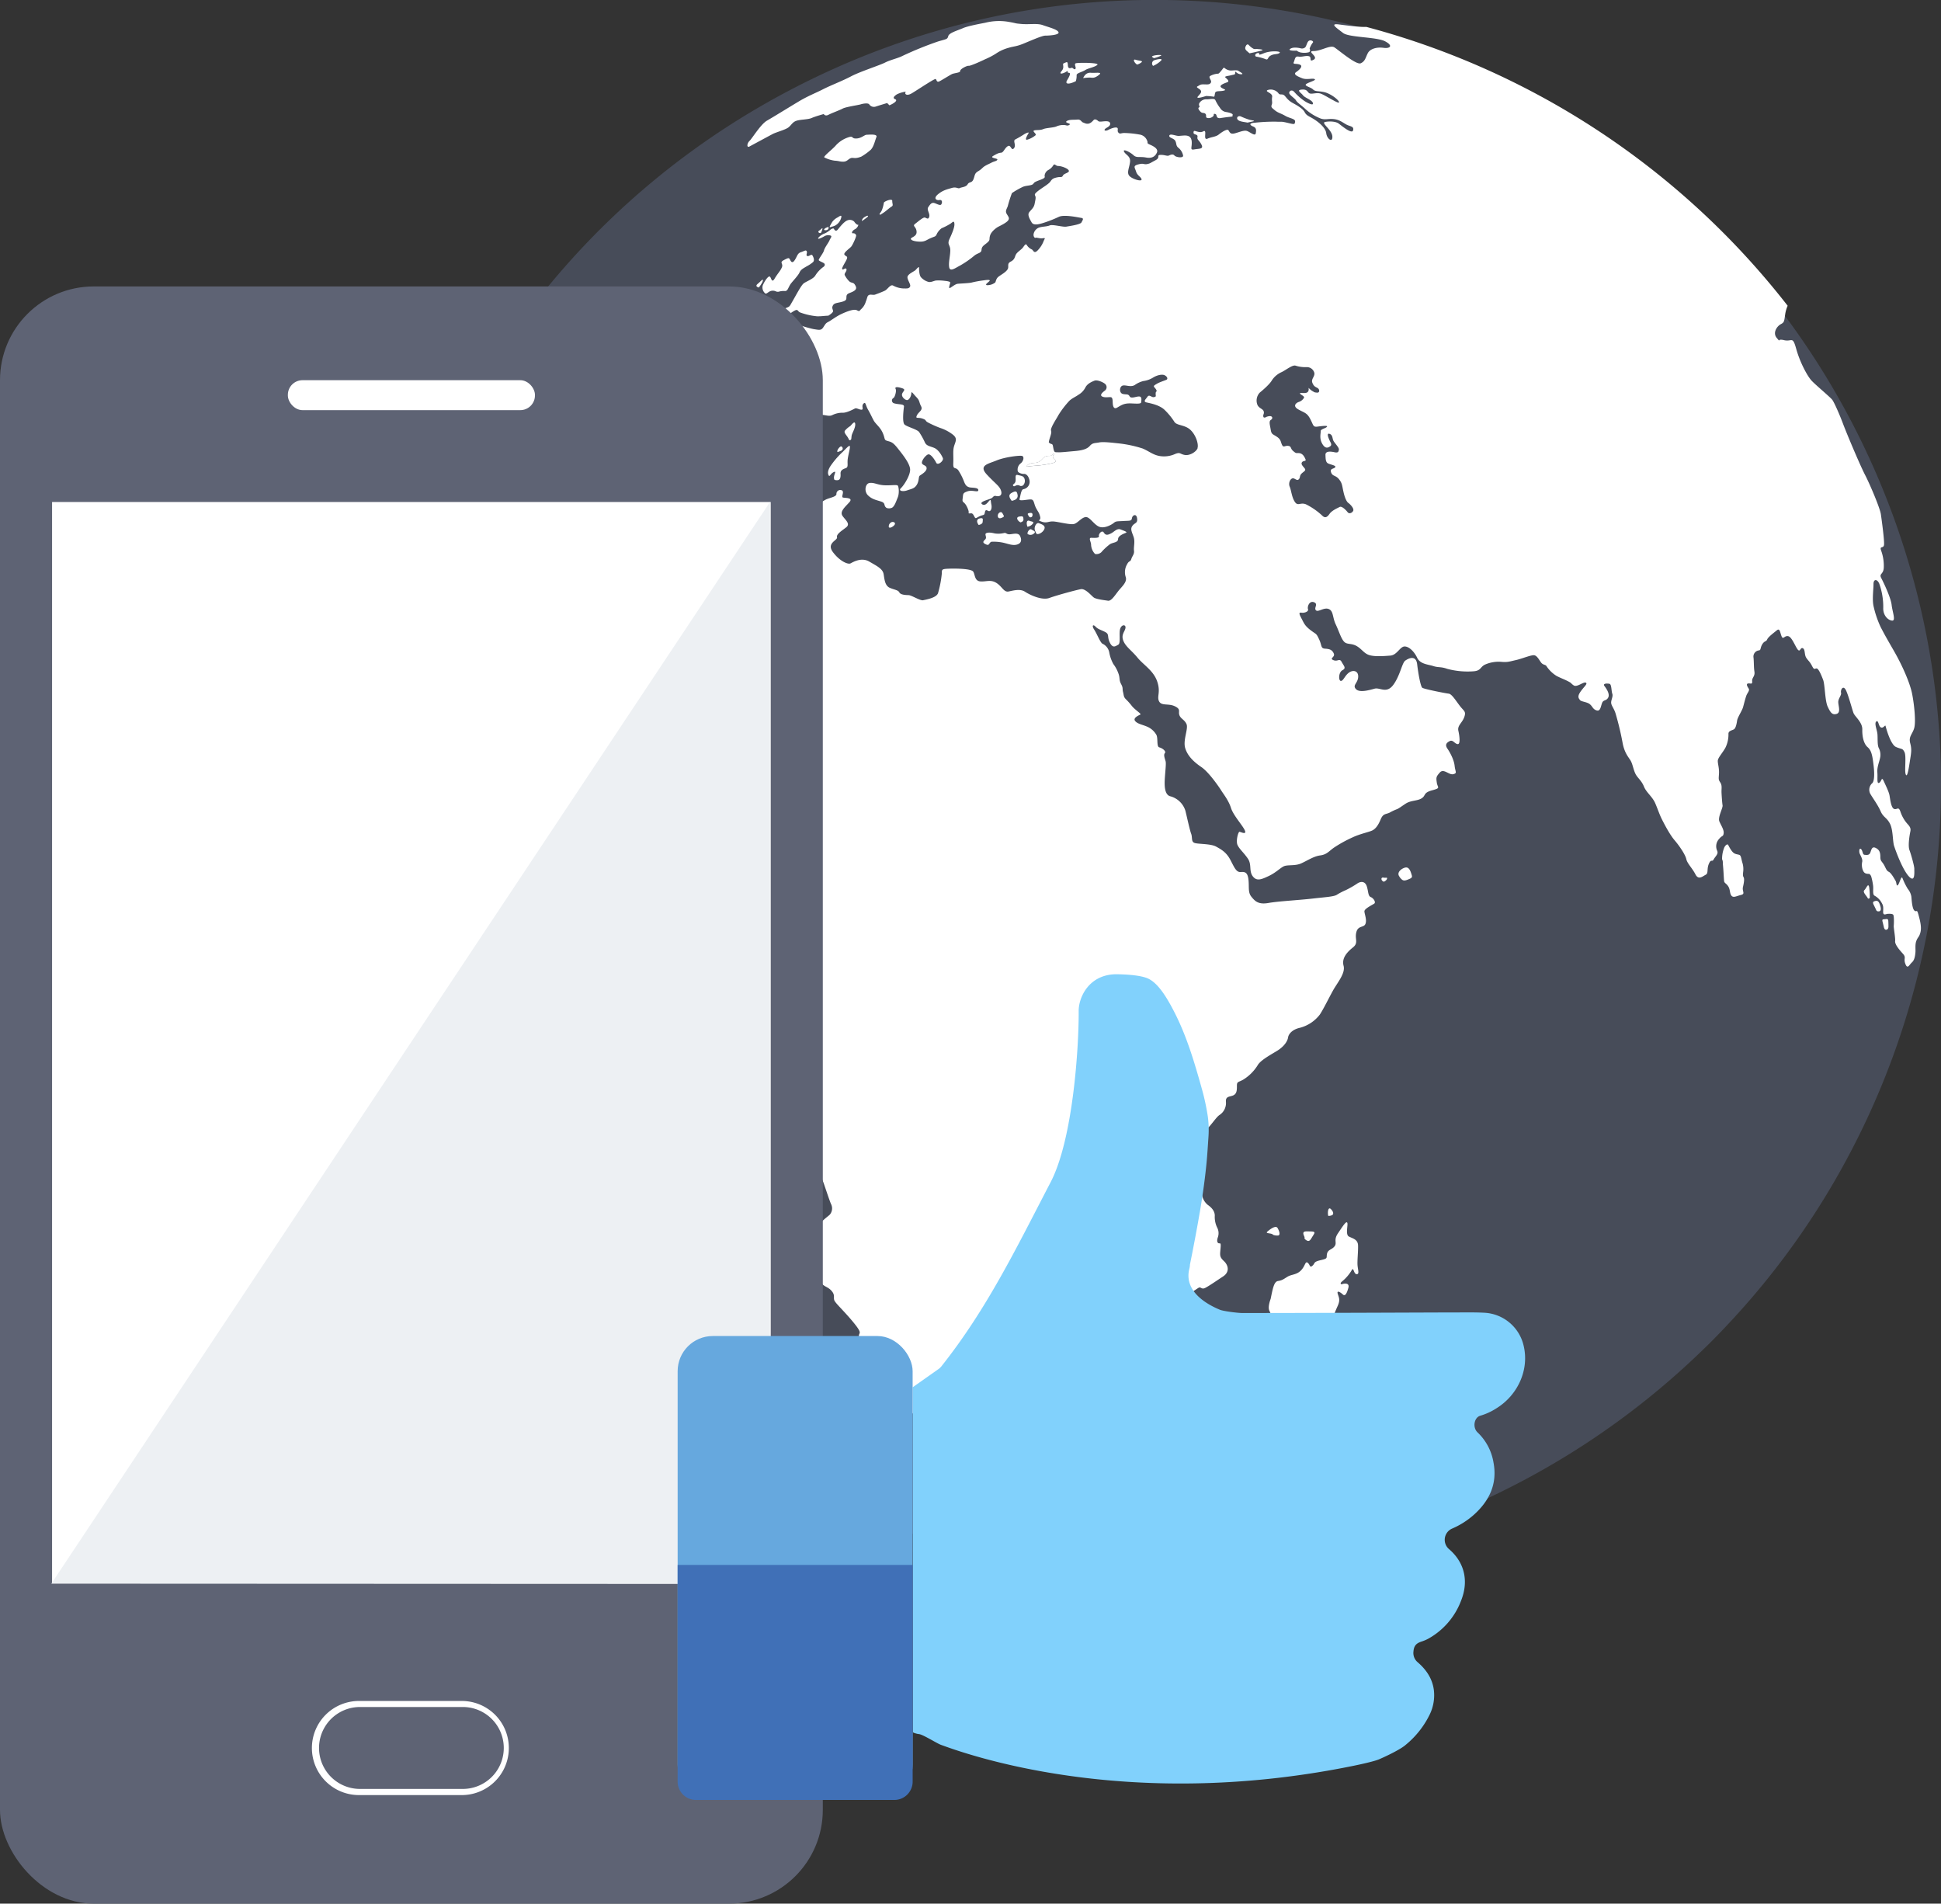 <svg id="Слой_1" data-name="Слой 1" xmlns="http://www.w3.org/2000/svg" viewBox="0 0 853.11 836.57"><rect x="0" y="0" width="853.11" height="836.57" fill="#333333" stroke="none"/><defs><style>.cls-1{fill:#474c59;}.cls-2{fill:#fff;}.cls-3{fill:#5e6374;}.cls-4{fill:#edf0f3;}.cls-5{fill:#81d1fc;}.cls-6{fill:#66a8de;}.cls-7{fill:#4070b7;}</style></defs><title>Special Affiliate</title><path class="cls-1" d="M929.61,423.55a343.47,343.47,0,0,1-7.92,71.52q-2.09,9.72-4.77,19.32a346.26,346.26,0,0,1-31.11,75.75q-5,9-10.6,17.77a341.63,341.63,0,0,1-39,50.17c-3.85,4.14-7.82,8.19-11.9,12.09A345.41,345.41,0,0,1,743,728.55c-123.48,63.91-267.71,46.07-370.79-33.92q-10.21-7.93-19.9-16.71-4.61-4.17-9.08-8.53-9-8.73-17.37-18.19A346.43,346.43,0,0,1,239,408.9q.39-10.51,1.43-21c11.18-112.39,77.2-217.07,185-272.85,129-66.8,280.67-44.3,384.4,45.08,4.08,3.49,8.1,7.11,12,10.85q9.47,9,18.27,18.69,5.44,6,10.57,12.22a346.56,346.56,0,0,1,78.53,201.7Q929.72,413.61,929.61,423.55Z" transform="translate(-76.52 -76.34)"/><path class="cls-2" d="M838.67,451.28c-1.16-.74-2.24-3-2.56-3.59s-1.1-.08-1.7,1a13.46,13.46,0,0,0-1,5.25,3.12,3.12,0,0,1,.33,1.52c0,.81.15,1.52.34,4.87,0,0,.12,2.28.22,3.21s1,1,1.87,2.4.54,3.08,1.4,4.06,2.14.13,4.17-.37.4-1.58.85-3.49.69-3.6.28-4.29-.27-1.33-.21-2.19a9.56,9.56,0,0,0-.22-3.84c-.5-1.52-.58-2.76-1-3.43S839.86,452,838.67,451.28Z" transform="translate(-76.52 -76.34)"/><path class="cls-2" d="M912.73,462.32c-.54-1.49-1.23,2-2,2.91s-.54-.91-1.09-1.85-1.92-3.45-3-3.94-1.34-1.88-2.23-3.29-1.44-1.45-1.44-3.24-.32-3.07-2-3.92-1.9.69-2.4,2-1.63,1.07-2.55,1-.71-1.68-1.51-2.48-1,1.05-.59,2,1.25,2.29,1.1,3.45a6.66,6.66,0,0,0,.19,3.6c.47,1.15.88,1.86,2.89,1.81a2.43,2.43,0,0,1,.87,1.19,26.43,26.43,0,0,1,.8,3.88c.26,1.64-.37,4.08.72,4.55a7.72,7.72,0,0,1,3,3c.86,1.44.79,2,.71,3.95s1.25,1.05,1.93,1,2-.11,2.47.36.34,4.12.26,4.92.77,5.34.61,6.7,1.63,3.6,3.35,5.47.19,2.08,1.16,4.57,1.72.33,2.89-.71,1.39-3,1.52-4.37-.25-3.43.43-5.14,1.2-1.54,1.76-3.63,0-4.66-.82-7.65-.71-1.07-1.78-1.93-1.24-4.87-1.39-6.23a7.08,7.08,0,0,0-1.56-3.33A29.27,29.27,0,0,1,912.73,462.32Z" transform="translate(-76.52 -76.34)"/><path class="cls-2" d="M898.32,470.79a28.59,28.59,0,0,0-.28-4.7c-.47-1.83-1.12.49-2.08,1.42s1.12,2.57,1.59,3.75C897.55,471.26,898.41,471.25,898.32,470.79Z" transform="translate(-76.52 -76.34)"/><path class="cls-2" d="M902.38,476.85c1.13-.17.91-1.55.34-3.1s-1.15-1.77-2.43-1.33.05,1.84.79,3.68C901.08,476.1,901.23,477,902.38,476.85Z" transform="translate(-76.52 -76.34)"/><path class="cls-2" d="M906.49,481.44c0-1.79-.79-1.09-2-1.11s-.44,1,.07,3.62c0,0,.28,1.33,1.27.92S906.49,483.24,906.49,481.44Z" transform="translate(-76.52 -76.34)"/><path class="cls-2" d="M586.8,103c1.2-1.29-2.3-.49-3-.16a1.51,1.51,0,0,0-.47,2.46A11.57,11.57,0,0,0,586.8,103Z" transform="translate(-76.52 -76.34)"/><path class="cls-2" d="M578.29,103.67c.67-.68-1.16-.58-2.6-1.06s-.72,1.25.59,2.11A5.31,5.31,0,0,0,578.29,103.67Z" transform="translate(-76.52 -76.34)"/><path class="cls-2" d="M586.84,100.78c.74-.57-4.18-.23-4,.54l.82.58A13.69,13.69,0,0,0,586.84,100.78Z" transform="translate(-76.52 -76.34)"/><path class="cls-2" d="M630.94,98.58c2-.49-2.3-.83-2.92-.69s-2.21-1.25-2.6-1.72-1-.54-1.5.76.85,1.95,1.81,2.84C625.73,99.77,629,99.1,630.94,98.58Z" transform="translate(-76.52 -76.34)"/><path class="cls-2" d="M629.81,99.71c-.7-.34-2.26.64-1.28,1.49a21.06,21.06,0,0,1,4.15,1.1c1.37.65.8-.76,2.42-1.59s3-.39,3.84-1.13-3.81-1.11-6.92.15S630.48,100,629.81,99.71Z" transform="translate(-76.52 -76.34)"/><path class="cls-2" d="M646.45,98.58a3.94,3.94,0,0,0,2,.86,7.82,7.82,0,0,0,3-.06c1.43-.22.67-1.69.67-1.69a9.46,9.46,0,0,1,1.39-2.6c.59-.5-.72-1.34-1.63-.86s-1.06,2.25-1.72,2.94a2.17,2.17,0,0,1-1.83.44s-2.78-.78-4.4,0S644.13,98.74,646.45,98.58Z" transform="translate(-76.52 -76.34)"/><path class="cls-2" d="M471.06,289.7c-.5-.45-3.47.09-6.25-.13s-4-1.2-6-1-2.59,3.62-.85,5.39,3.61,2.08,5.81,2.79.92,1.76,2.41,2.8a3.19,3.19,0,0,0,2.39-.08c1.1-.58,1.81-2.77,2.54-4.56S471.58,290.13,471.06,289.7Z" transform="translate(-76.52 -76.34)"/><path class="cls-2" d="M440.74,285.25c.44.88.81-.86,2.32-1.49s-.66,1.74.22,3.43a3,3,0,0,0,1.6.13c.93-.18,1.17-1.29,1.08-2.82s1.1-2,2.29-2.43.67-1.64.82-3.55,1.11-4.94,1-6-2.35,1.75-3.62,2.83a36.91,36.91,0,0,0-5.05,6C440.27,283.26,440.28,284.37,440.74,285.25Z" transform="translate(-76.52 -76.34)"/><path class="cls-2" d="M450.4,269.66c.45-.22.23-1.23.53-2.25s1.67-3.27,1.47-4.82-1.52.36-2.19,1a9.93,9.93,0,0,0-2.32,2c-.7,1.08,1.09,2.11,1.84,4.13A.66.66,0,0,0,450.4,269.66Z" transform="translate(-76.52 -76.34)"/><path class="cls-2" d="M510,315.62c1.46.67,1.2-.91,2.32-1.21a20.33,20.33,0,0,1,4.36.27c2.49.42,4.62,1.55,6.73,1s2.26-2.16,1.43-3.82-3.22-.74-4.64-.72-1.36-.83-2.51-.53a10.56,10.56,0,0,1-3.85.17c-1-.21-2.59-.64-3.75-.17s.52,1.83-.63,2.87S508.53,315,510,315.62Z" transform="translate(-76.52 -76.34)"/><path class="cls-2" d="M521.9,289.87c.62.66,1.3-1,3,0a1.67,1.67,0,0,0,1.28-.23,2.81,2.81,0,0,0,.64-2.88c-.43-1.33-1.54-1.3-3-1.68s-.64,1.73-1,2.93S521.28,289.2,521.9,289.87Z" transform="translate(-76.52 -76.34)"/><path class="cls-2" d="M521.19,296.43a5.34,5.34,0,0,0,1.37-.42,1.91,1.91,0,0,0,1.18-2.29c-.26-1.56-.76-1.75-2.51-.82S520.21,295.1,521.19,296.43Z" transform="translate(-76.52 -76.34)"/><path class="cls-2" d="M508.42,305.74c0-1,.53-2-1.24-1.6s-1.28,1.91-.51,2.91C506.67,307.05,508.39,306.75,508.42,305.74Z" transform="translate(-76.52 -76.34)"/><path class="cls-2" d="M516.77,303.92c1.41-.58,1.05-.69.36-2s-2.46.11-2,1.58C515.15,303.51,515.37,304.5,516.77,303.92Z" transform="translate(-76.52 -76.34)"/><path class="cls-2" d="M525,305.89s1.44-.17,1.36-1.41-.29-1.39-1.86-1.14S523.56,305.07,525,305.89Z" transform="translate(-76.52 -76.34)"/><path class="cls-2" d="M530.31,302.84c.2-1.21-.64-1.21-1.55-1s-.5.66.21,1.71A.88.88,0,0,0,530.31,302.84Z" transform="translate(-76.52 -76.34)"/><path class="cls-2" d="M528.08,307.81a3.48,3.48,0,0,0,2.23-1.15c1.11-1.13-.4-1.05-1.33-1.44S527.39,305.64,528.08,307.81Z" transform="translate(-76.52 -76.34)"/><path class="cls-2" d="M535.51,308.88c.72-1.64-1.26-2.16-2.32-2.61s-2.21,1.44-1.85,2.94a11.57,11.57,0,0,0,.63,1.52C532.42,311.61,534.84,310.51,535.51,308.88Z" transform="translate(-76.52 -76.34)"/><path class="cls-2" d="M529.83,309c-.68-.5-1.94,1.15-1.66,2a2.23,2.23,0,0,0,2.64-.09C532.26,309.89,530.51,309.51,529.83,309Z" transform="translate(-76.52 -76.34)"/><path class="cls-2" d="M556.24,312.68c-1.46-.1-.21,1.8-.17,2.89a6.26,6.26,0,0,0,1.74,4.21,3.11,3.11,0,0,0,2.74-.74,25,25,0,0,1,3.79-3.53c1.39-.86,3.58-.7,3.6-2.27s2.82-2.46,3.51-2.79-.88-.83-2.42-1.44-2.76,1-4.1,1.69-2.38,1.1-3.24-.29-2.44.7-2.17,1.54S557.71,312.77,556.24,312.68Z" transform="translate(-76.52 -76.34)"/><path class="cls-2" d="M636.07,619a5.61,5.61,0,0,0,2.11.31c1.25-.09.64-2-.16-3.33s-3.43.67-4.5,1.63S635.58,618.11,636.07,619Z" transform="translate(-76.52 -76.34)"/><path class="cls-2" d="M650.85,621.48c1.43.82,1.85-.81,3-2.49s-.3-1.42-2.61-1.51-2.18.7-1.3,2.66C649.9,620.14,649.46,620.65,650.85,621.48Z" transform="translate(-76.52 -76.34)"/><path class="cls-2" d="M662,610.35c.79-.42.6-1.57-.55-2.68s-1.53,1.36-1.14,3A3.7,3.7,0,0,0,662,610.35Z" transform="translate(-76.52 -76.34)"/><path class="cls-2" d="M673.41,623.62c-.1-2.62-2.3-3-4-3.86s-.27-5.21-.75-6.09-2,1.6-4.07,4.65-.31,4.06-1.45,5.65-2.93,1.41-3.36,3.31.65,2.07-2.77,2.84-2.38,1.37-3.64,2.46-1-.48-2.1-1.31-1,1.34-2.92,3.34-4.17,1.73-5.89,2.77-2.38,1.65-4.22,1.91-2.35,3.62-3.25,7.88c0,0-1.39,3.53-.54,5.21s1.66,4.35.64,5.87a30.84,30.84,0,0,0-3.08,7.09c-.55,2-2.12,9-1.5,12a11.25,11.25,0,0,0,3.71,7c2.16,2,3.29,2.25,6.24,2.53s2.09-.91,3.52-2.21,1.32-.7,3.45-1.53,3-1.83,4.55-3.18,2-2.62,2.65-4.91a51.66,51.66,0,0,1,2.1-5.44c.49-1.24,1.6-3,2.35-4.48s1.72-1.29,1.58-2.65a5.66,5.66,0,0,1,1.19-3.71c.82-1.12,1.1-1.41.79-2.54s.59-3.24,1.83-6,.46-3.74,0-5.37,1.21-.63,2.28.37,1.84-.81,2.42-3-1.8-1.87-2.64-1.59-1.16-.37-.06-1.22a18.54,18.54,0,0,0,4.12-4.81c.94-1.77.82,1.55,2.15,1.68s.66-1.73.46-3.74S673.51,626.25,673.41,623.62Z" transform="translate(-76.52 -76.34)"/><path class="cls-2" d="M408.72,515.29c.76-.45-.47-2.16-1.22-2.48s-.87-1.94-1.55-2.44-1.61,1.89-1.41,3.89a6.72,6.72,0,0,0,.95,3.5s.18.61.82,0,.19-1,.83-2S407.94,515.77,408.72,515.29Z" transform="translate(-76.52 -76.34)"/><path class="cls-2" d="M393.62,526.7c-.69.91-.08,3.45,1.29,4.31,0,0,1.55.79,2-.44s-.14-2.22-.93-3.52S394.26,525.78,393.62,526.7Z" transform="translate(-76.52 -76.34)"/><path class="cls-2" d="M452.27,177.09c1.29-.65,1.71-2.22,1.37-2s-1.35-.78-1.61-1.28a2.78,2.78,0,0,0-3.21-.56c-1.56.65-3.51,3.35-4.2,4.11s-1.31.14-1.52-.39-1.33,0-1.7.43a11.28,11.28,0,0,1-2.21,1.45,6.87,6.87,0,0,0-2.9,1.88c-.84,1.12,1.26.19,2.39-.47a3.36,3.36,0,0,1,2.87-.4c.87.26-.07,1.15-.44,2.1s-2.13,3.2-2.43,4.44-2.51,3.86-2.29,4.29,1.95,1,2.37,1.41.41,1.1-.53,1.67a13.34,13.34,0,0,0-3.39,3.7c-.91,1.49-4,2.56-5.11,3.43s-3.49,5.45-4.88,7.83-1.06,2.29-3.2,3.09-3.31.25-4.26,1.22,2.29,2.2,4,2.1,2.13-1,4.1-2.13,1.41.2,2.84.69a29.3,29.3,0,0,0,7.37,1.64c2.18,0,2.24-.14,4.91-.28,0,0,2.09-1.25,2.06-2s-.71-1.34-.05-2.51,2-1,4.24-1.66,1.47-1.49,1.76-2.62,1.6-1.08,3.14-2,1.12-1.89.42-2.94-1.64-.47-2.62-1.59a10.87,10.87,0,0,1-1.73-2.44c-.43-.85,1.05-1.78.71-2.69s-1.49.6-1.84,0,1.65-3.35,2.06-4.57-.49-.91-1.08-1.77,2.32-2.75,3-3.59,2.25-4.34,2.13-4.9a1.23,1.23,0,0,0-1.41-.91C450.63,178.88,451,177.75,452.27,177.09Z" transform="translate(-76.52 -76.34)"/><path class="cls-2" d="M415.79,204.11c1.72-.16,1.67.64,3,.42a7.46,7.46,0,0,1,2.89-.28,1.5,1.5,0,0,0,.79-.41c.32-.31.82-1.56,1.41-2.51s3.35-3.74,4-5.16,1.48-1.75,3.21-2.8a14.21,14.21,0,0,0,2.75-1.83c.74-.68.36-1.88-.17-2.86s-1.45.44-2.29.18.08-1.35-.29-2.09-1-.11-2.54.39-1.56,1.66-2.66,3.39-1.67.84-2.13-.07-.6-.95-2.72.16-.16,1.48-.85,3.15-1.73,2.52-3.21,5-1.43-1.2-2.39-.94-2.62,3.16-2.88,4.12a3.38,3.38,0,0,0,.88,3.06C413.38,206.08,414.09,204.31,415.79,204.11Z" transform="translate(-76.52 -76.34)"/><path class="cls-2" d="M409.56,201.07c-1.2.94-.26,1.44.46,1.63,0,0,1.72-2.06,1.81-3.12S410.78,200.13,409.56,201.07Z" transform="translate(-76.52 -76.34)"/><path class="cls-2" d="M437.33,178.69a6.57,6.57,0,0,0,.68-1.83c.06-.66-.66.35-1.48.86S436.63,179,437.33,178.69Z" transform="translate(-76.52 -76.34)"/><path class="cls-2" d="M440.27,177.27a1,1,0,0,0,.37-1.2s-1.88.44-1.91,1.29A1.55,1.55,0,0,0,440.27,177.27Z" transform="translate(-76.52 -76.34)"/><path class="cls-2" d="M441.41,176.2c.28-.16,1.36-.33,2.23-.77a5.49,5.49,0,0,0,2.6-3.38c.44-1.69-.89-.53-1.67-.11a6.55,6.55,0,0,0-2.27,1.94c-.41.69-.71,1.2-1.06,1.87C441.24,175.75,441.1,176.37,441.41,176.2Z" transform="translate(-76.52 -76.34)"/><path class="cls-2" d="M457.34,171.29c-.48.26-2,.86-2,2.2a27.4,27.4,0,0,0,2.48-1.81C458.31,171.17,457.84,171,457.34,171.29Z" transform="translate(-76.52 -76.34)"/><path class="cls-2" d="M465,165.39a14.72,14.72,0,0,1-.85,3.25c-.73,1.62-1.44,1.59-.78,2.1,0,0,1.23-.72,2-1.29s2.22-1.85,3.06-2.35.22-1.21.26-2.46S465.24,164.8,465,165.39Z" transform="translate(-76.52 -76.34)"/><path class="cls-2" d="M620.59,129c.79.83,3,.94,4.22,1.22,0,0,1.33-.28,2.42-.54s.12-.38-1.44-.68a29.51,29.51,0,0,1-4-1.54C620.52,127.1,619.79,128.18,620.59,129Z" transform="translate(-76.52 -76.34)"/><path class="cls-2" d="M615.47,125.58a3.67,3.67,0,0,1-2.72-1.82,18.92,18.92,0,0,1-2.07-3.44c-.45-.86-2-.38-3.69-.34a3.52,3.52,0,0,0-3.29,1.61c-.63,1,.48,1.69-.15,1.94s-.22,1,.59,1.88,1.65.3,2.23,1-.17,1.48.77,1.77a2.8,2.8,0,0,0,2.45-.63c.82-.53-.08-1.38,1-1.14s.11,1.89,2.11,1.86c0,0,2.37-.39,4.29-.58s1.06-.34,1.31-.86S616.66,125.74,615.47,125.58Z" transform="translate(-76.52 -76.34)"/><path class="cls-2" d="M604.28,116.09c.52.88-.4,1.6-1.31,2.71s2.4.14,3.65-.28a28.74,28.74,0,0,1,3.33.31c.47.14.35-.57.64-1.65s2-.58,3.76-1-.62-.75-1.26-1.58,1.43-1.61,2.78-2.09-.24-1.56-.77-2.13,1.22-.62,2.65-1,1.72-.16,1.64-1.21.67.73,2.5.8-.51-1.08-1.1-1.52-2.58-.06-3.41-.12a4.51,4.51,0,0,1-2.5-1c-.6-.53-.68,0-1.43.9s-1.26,1.59-1.69,1.49a8.36,8.36,0,0,0-3.34,1c-1,.57.88,2,.3,2.94s-1.38.78-3.07.75-1.77.36-2.76.86S603.74,115.2,604.28,116.09Z" transform="translate(-76.52 -76.34)"/><path class="cls-2" d="M461.73,136.56c.58-1.49-3.42-1-4.31-1s-2.28,1.53-4.44,1.64-1.38-1-2.91-.71a12.8,12.8,0,0,0-6.12,3.68c-1.47,1.77-5.91,5.09-5.07,5.37a14,14,0,0,0,4.49,1.41c2.1.12,2.1.44,3.77.44s2.17-1.13,3.31-1.55,1.61.5,4.6-.66a25.56,25.56,0,0,0,4.23-3.06C460.6,140.7,461.12,138.05,461.73,136.56Z" transform="translate(-76.52 -76.34)"/><path class="cls-2" d="M405.88,140.74c1.2-.64,8.78-4.73,10.26-5.51s5.54-1.85,6.89-2.88,1.79-2.45,3.75-3,4.9-.45,6.55-1.18,5.24-1.71,5.24-1.71.59,1.11,2.07.33,4.91-2,6.27-2.74,6.87-1.52,7.89-1.85,3.35-.73,3.8.06a2.49,2.49,0,0,0,2.84.91c1-.35,5-1.55,5-1.55l1,1c2-.83,3.82-2.16,2.55-2.67s-.5-1.29.5-2,4.6-1.69,4.06-1.07.31,1.9,2.78.43,9.94-6.5,10.42-6.25.36,1.68,1.7,1,4.3-2.57,5.39-3.12,3.78-.58,3.7-1.41,3-2.41,3.75-2.27,6.29-2.41,7.09-2.83a31.94,31.94,0,0,0,4.84-2.51,18.39,18.39,0,0,1,5.67-2.59c2.36-.7,3.3-.51,6.53-1.84S534.56,92,535.92,92s6.34-.24,5.84-1.51-4.37-2.18-6.89-3.1-5.89-.19-9.48-.52-1.29-.21-6-1a24.76,24.76,0,0,0-9.84.47c-2,.39-7.64,1.41-9.86,2.4s-6,2-6.39,3.47-.74,1.23-4.56,2.38A152.51,152.51,0,0,0,473,101c-1.72.9-5.26,1.69-7.53,2.86s-10.95,3.95-14.83,6-9.05,4-12.4,5.72-6.53,2.87-10.81,5.44-11,6.72-13.8,8.33-6.52,7.83-7.67,8.9S404.65,141.36,405.88,140.74Z" transform="translate(-76.52 -76.34)"/><path class="cls-2" d="M545.26,107.79c1.15-.75,0,.55,1,.54s.48,1.28-.71,3.26,1.11,1.8,3.81.43a7.77,7.77,0,0,0,.36-2.6c-.14-.94,2.35-1.38,3.77-2.28s4-1.2,5.3-2.26-8.41-1.07-9.4-.74.36,2-.25,2.51-1-.66-1.62-.51-1.57.63-1.65-1.2-.5-1.27-1.66-.86.5,1.62-1.09,3.47S544.13,108.56,545.26,107.79Z" transform="translate(-76.52 -76.34)"/><path class="cls-2" d="M556.12,108.33c-2-.18-2.89,1-3.55,2.34a22.57,22.57,0,0,1,2.74-.24c1.38,0,2,.51,4.09-1.06S558.11,108.5,556.12,108.33Z" transform="translate(-76.52 -76.34)"/><path class="cls-2" d="M412.67,277.62c-1,.26-2.35,1.43-1.94,2.24s-.18,1.07.27,2.68a1.69,1.69,0,0,0,1.09-.08c.5-.23,1.87-1.83,1.19-3.18S413.64,277.37,412.67,277.62Z" transform="translate(-76.52 -76.34)"/><path class="cls-2" d="M416.38,282.46a4.94,4.94,0,0,0,2.08.41c1.05-.08,1.09-1.94.25-2.6S416.35,281.38,416.38,282.46Z" transform="translate(-76.52 -76.34)"/><path class="cls-2" d="M420.42,275.71c-.4-.78-2-.23-3.34,1.71s-.7,2,.3,1.7a4.8,4.8,0,0,0,2.54-.34C421.23,278.22,420.8,276.48,420.42,275.71Z" transform="translate(-76.52 -76.34)"/><path class="cls-2" d="M424.38,277.71a3.07,3.07,0,0,0,2-1.64c.57-.81,0-1.62-.9-2.25s-3,1.71-2.4,3A.91.91,0,0,0,424.38,277.71Z" transform="translate(-76.52 -76.34)"/><path class="cls-2" d="M446.31,272.53c-.5-.25-2.18,1.71-1.69,2.46a10.17,10.17,0,0,0,1.77-.67A1,1,0,0,0,446.31,272.53Z" transform="translate(-76.52 -76.34)"/><path class="cls-2" d="M468.65,305.72a2,2,0,0,0-1.45,2.35s.53.58,1.93-.52S469.75,305.64,468.65,305.72Z" transform="translate(-76.52 -76.34)"/><path class="cls-2" d="M684.53,462c-1.14-.26-1.18,1.34.21,1.83,0,0,1.22-.49,1.41-1.32S685.67,462.28,684.53,462Z" transform="translate(-76.52 -76.34)"/><path class="cls-2" d="M694.78,457.56c-1.32-.17-4.71,1.83-3.26,3.9a4.92,4.92,0,0,0,1.22,1.45c.85.67,1.75.32,3.18-.28s1.3-1.05,1-2S696.1,457.75,694.78,457.56Z" transform="translate(-76.52 -76.34)"/><path class="cls-2" d="M917.9,458.15c0-1.3-1.42-6.31-2.13-8.22s0-6.31.39-8.22-.76-2.57-2-4.17a15.74,15.74,0,0,1-2.42-4.68c-.89-2.32-1.49-.46-2.79-1.06s-1.66-4.33-1.95-5.91-1.55-4.12-2.55-6.31-.87.2-2,.78-.6-2.24-.79-4.53.78-4.49,1.15-6.23a6.42,6.42,0,0,0-.52-4.51c-.69-1.36-.44-4.15-.59-6.06s-1.51-4.84-.51-5.62.91,2,2,2.58,1.88-1.26,2.06-.64,2.12,8.2,4.65,9.28,2.76.43,3.67,2.2-.05,8.05.53,9.73,1.19-1.32,1.79-5.31,1-5.32.22-8.27.84-3.82,1.7-6.51.08-10.47-.89-15.31-4.38-12.53-8-18.81-4.35-7.61-5.85-10.52a44.09,44.09,0,0,1-3-8.74c-.81-3-.08-7.83-.11-10.06s1.58-2.38,2.53-.22a30.44,30.44,0,0,1,1.76,10.67c-.13,3.31,2.07,5.41,3.86,5.59s.18-3.74-.18-6.91-3.45-9.66-4.55-11.76,1-1.53,1.1-4.68a19.46,19.46,0,0,0-1.16-7.41c-.79-2.27,1-.79,1.26-2.47s-1-10.92-1.38-13.53-4.59-12.7-6.94-17.25-8.28-18.69-9.69-22.49-3.86-9.38-4.72-10.52-7.08-6.32-9-8.32-5.21-8.14-6.85-14.06-1.82-3-5.37-3.84-1.1,1.41-3.13-.91.08-5.26,1.73-6.12,1.44-1.3,2-4.84a15.34,15.34,0,0,1,1-3.26A347.92,347.92,0,0,0,677,88.15c-2.29.19-8.22-.58-12-1.07-4.35-.58-.83,1.68,1.82,3.74s14.77,1.69,18.51,3.69,2.06,3.25-.72,2.85-5.87.33-6.91,2.35-1.12,3.51-3.09,4.43-9.81-5.87-11.63-7-5.82,1.64-9.12,1.64,2.37,2.46.07,3.77-.66-1.11-2.09-1.5-3,.44-4.61.16-1.55,1.31-2.06,2.44,1,.47,2.63,1.08-.12,2.29-1.6,3.29.63,1.9,2.64,2.7,4.48-.11,5.46.37-2.19,1.24-3.57,2.11,1.82,1.38,2.87,2.43,2.37.61,5,1.21,6.25,3.27,6.45,4.41-6.32-3.24-8.12-3.79-3.83.38-4.85-.1-.82-1.87-3.41-1.65-.3,1.37.55,2.52,4,2,4.36,3.42-2.82-.25-4-1.12a24.33,24.33,0,0,1-4.1-3.66c-1.05-1.3-2.2-.69-2.33.22s2.47,2.41,3,3.39,2.55,2.26,4.21,3.87a21.93,21.93,0,0,0,6.43,4c2.14.86,3.54,0,6.22.36s4.17,1.91,5.73,2.58,3,.69,2.46,2.4-5.18-2.24-6.37-3.1-3.87-1.06-5.88-.65,3,3.38,3.17,6.35-2.38,1.13-2.69-1.41-3.56-5-5.45-6.19-3.22-1.5-4-3-2.78-2.73-5.33-4.12-3.12-3.18-4.06-3.57-1.61.22-2.25-.8a4.36,4.36,0,0,0-4.62-1.3c-1.6.72,2.22,1.19,1.94,3s.23,2.36-.18,3.45,0,1.32,1.39,2.47,2.65,1.31,4.58,2.44,4.48,1.24,4.29,2.55-.23,1.24-3.31.51-2.41-.37-5.19-.51a78.1,78.1,0,0,0-9.22.46c-2.76.17-2.14,1.1-.76,1.64s1.48,1.42,1.2,3-2.75-.8-4.11-1.08-3.56.75-5.33,1.16-2-.55-2.55-1.38-3,.83-4.3,1.86-3.06,1-4.88,1.79-.7-2.32-1.13-3.11-.81.54-2.71.18-2.24-.94-2.35.23,2,.57,1.74,1.93.71,1.35,1.76,3.4-1,1.71-3.1,2.1-1.08-.66-1.18-3.22-1.65-3-3.69-2.86-2,.26-3.18,0-2.88-.83-3,.11,2,1.05,2.63,2.21.22,2.08,1.3,3a5.88,5.88,0,0,1,2.14,3.46c.18,1.27-3.16.78-3.8,0s-1.66-.36-2.45,0-1.89-.36-3.72-.28.13,1.16-2.2,2.37-2.22,1.39-3.69,1.67-1.38-.53-3.86.14-1.48,1.38-.94,3.18,2.33,2.38,2.4,3.44-4.14-.17-5.39-1.61.12-3.78.34-6.23-2-3-2.66-4.41,2.71.22,4.14,1.56,2.6.5,5.6,1.05,4.19-.94,4.74-2.24-.76-2.4-2.85-3.32-.82-.67-1.58-2.11a4.19,4.19,0,0,0-3.35-2.45,41.2,41.2,0,0,0-6.13-.65c-1.88-.13-2.23.66-3-.15s.09-1.76-.59-2.16-2.59.25-3.84.91-2.07.31-1.52-.33,2.46-1.16,2.29-2.44-2-1.05-3.76-.87-1.31-.42-2.42-.84-1.07.55-2.47,1.41-2.51.09-3.26-.16-1-1.44-2.5-1.28-3.63-.11-4.71.69,2.08.92,1.28,1.56-1.44.26-2,.18a7.42,7.42,0,0,0-3.64.52c-1.16.62-4.59.65-6,1.26s-3.45.22-4.08.65,1.55,1.53.63,2.14a9.89,9.89,0,0,1-3.61,1.85c-1.27.17.45-2.43.7-2.94s-1.12,0-2,.57a44.89,44.89,0,0,1-3.88,2.26c-1.16.61.57,2.52-.59,3.88s-1.29-1.8-2.68-.94-1.88,2.81-2.93,2.88-1.69.36-3.47,1.39,2,1,1.81,1.65-1.36.69-2.52,1.3-1.87.85-3,1.54-1.21,1.25-2.91,2.25-1.38,1.82-2.09,3.57-1.84.94-2.54,2.18-2.68,1.25-3.47,1.66-1.43-.64-3.45-.06-4,1-6.16,2.83-.58,2.73.65,2.49,1.39,1,.86,1.88-2.56-.64-3.52-.64-1.46.76-2.23,1.91.83,2.77.44,4.18-1.16.6-1.89.37-2.75,1.56-4.25,2.7.43,1.11.58,3.51-3.05,2.44-2.45,3.36,4.07,1.2,5.38.9,1.62-.72,3.32-1.46,2-.59,2.47-1.42a6.85,6.85,0,0,1,2.29-2.9,28.31,28.31,0,0,0,3.89-2c1.06-.79,1.57-1.44,1.72,0s-.89,4-2.12,6.64.34,2.53.31,5.12-.85,5.24-.48,7.38,2.64.37,4.78-.74a41.65,41.65,0,0,0,6.26-4.34c1.62-1.33,3.07-1,3.18-2.63s1.29-2,2.63-3.21.57-1.28,1.13-3.07,2.82-3.4,3.57-3.79,3.44-1.66,4.28-2.7.24-1.62-.54-2.94,0-2.11.45-3.42a59.8,59.8,0,0,1,1.83-5.74,33.13,33.13,0,0,1,4.74-2.7c1.26-.66,3.64-.54,4.43-1.18s0-.74,3.09-1.86,1.89-1.34,2.15-2.23a3.18,3.18,0,0,1,1.7-2.24,5.58,5.58,0,0,0,2.12-2.08c.66-.82.95.39,2.17.38s4.2,1,4.6,2-2.09,1.19-2.57,2.19-.86.45-2.52.8-2.24.68-3,1.83-3.64,2.73-5.45,4.17-1.41,1.58-1.15,2.3,0,1.63-.34,3.38-1.52,2.51-2.4,3.7.4,3.13,1.07,4.37,2.39,1.11,4.63.44a54.29,54.29,0,0,0,7.37-2.85c2.38-1.1,8.51.28,9.83.47s.56,1.06.09,2-5.2,1.59-6.67,1.85-6-1.09-7.27-.54-3.22.45-4.69.94a3.79,3.79,0,0,0-2.42,3c-.09,1,.52,1.69.93,1.49s1.82.42,3.18.2.72.22.3,1.31a12,12,0,0,1-2.67,4.11c-1.56,1.52-1.79-.08-2.46-.47a5.17,5.17,0,0,1-2.23-1.91c-.49-1-1.17.36-1.84,1.19s-2.36,1.83-2.94,2.88-.43,2.21-2.3,3.16-.6,2.17-1.4,3.42-2.57,2.19-3.83,3.1-1.25,2.13-1.58,2.65a5.62,5.62,0,0,1-3.69,1.2c-1-.26.52-1.14,1.15-1.83s-1.23-.5-2.51-.3a46.61,46.61,0,0,0-5.17.93c-1.06.33-5.42.47-6.32.59s-2,1-3.17,1.74-.07-1.8-.07-2.28-1.72-.71-2.35-.75a19.94,19.94,0,0,0-4-.15c-1.12.22-2.22.93-3.4.55a6.77,6.77,0,0,1-3.17-2.06c-.76-1-.79-3.4-.8-4.14s-1,.5-1.54,1.06-3,1.55-3.47,2.76,1.56,3.5,1.08,4.48-1.39.85-3,.83a10.42,10.42,0,0,1-4.48-1.27c-1.19-.61-2.37,1.62-3.53,2.21s-3.56,1.47-4.37,1.77-2-.22-2.74.2-.58,1-1.34,2.88a7.06,7.06,0,0,1-2,3.26c-.95.86-.62,1.19-1.95.52s-4.61.64-6.89,1.72-4.44,2.79-5.6,3.38-1.27.91-2.23,2.39-1.82,1.2-4.38.79a51.89,51.89,0,0,1-6.5-1.91c-1.18-.28-1.46,2.46-2.27,3.51s-.93-.39-1.95-.22-.87.69-1.95-.22-1.29-1-1.83-.67-2.51.83-2.82,1.72-2,1.63-2.78,2.66-.53.9,1.23,1.46,1,.47,2,1.66,1.09-.05,1.65-.36.56.35,1.2,1.61.86.44.83,1.33-1.13,1.4-1,3.15a10.28,10.28,0,0,1-.41,4.17c-.39,1.42-1.25,1.39-.65,2.55s.8,1.55.32,2.31-.88-.29-1.08-1.17-.5-1.19-1.1-.67-1.46,1-1.92,1.73.18,1.95.18,1.95c-.21,1.3-1.84,1.11-3.07,2.1s-.86,3.71-5.2,3-2.83-1.82-4.21-2.13-3-.5-3.83-2-1.26-1.42-2.61-1.76-3.67-1.38-5.31-.55-2,.86-2.62,0-1.91-.37-2.71,1.44a29,29,0,0,0-2.05,6.75c-.45,2.49-3.66,8.3-6.91,12.76s-5.54,7.35-5.67,10a14.33,14.33,0,0,1-1.54,5.78c-.79,1.81,1.06,1.37,2.66,1.41s3,.17,3.43.64.15,5.3,1.06,6.72,2.11-.92,3.21-1.48a5.84,5.84,0,0,1,3.93-.49c1.84.25,3,1.88,5.84,2a27.63,27.63,0,0,0,7.41-.72c1.52-.44,2.59-3.07,3.56-3.56s5.78-3.52,6.86-4.07,1.78-5.95,2.5-8.22,2.78-2.65,4.56-3.57a32.48,32.48,0,0,1,7-2.1c1.47-.22,5.48-3.84,5.56-5.31s.82-2.47,3.67-3.62,3.77-.39,6.73,0,3.72.83,5.11.11a9.91,9.91,0,0,1,4.53-.95c1.71,0,4.55-1.51,5.25-1.87s2.07.66,3,.52-.3-1.57.72-2.63.86.6,2,2.58,1.61,3.15,2.49,4.78,2.83,2.85,4,5.51.39,3.07,2.2,3.54,2.47.8,4.51,3.37,5,6.25,5.3,8.85-2.68,7.25-4,8.46.73,1.71,2.74,1,3.24-.79,4.26-2.52.64-3.45,1.26-3.94,2.92-1.7,3-3.14-1.55-1.27-2-2.23,1.45-3.52,2.61-3.95,2.93,2.28,3.63,3.66,3.34-.88,2.92-2-1.91-3.7-3.7-4.49-3.37-.82-4.16-2.35a31.54,31.54,0,0,0-2.61-4.7c-1-1.22-5.33-2.27-6.4-3.28s-.42-6.51-.24-7.82-2.32-.88-4.19-1.46a1.27,1.27,0,0,1-.38-2.4c.52-.28,1.39-3,.91-3.94s.66-1,2.73-.36.51,1.28.12,2.52,1.2,2.66,2.11,2.73,1.9-1.67,1.93-2.92.67,0,2.23,1.62,1.12,2.2,2.06,4-1.16,2.47-1.86,4.08.48.61,2.6,1.4.44.8,2.95,2a48.78,48.78,0,0,0,4.67,2.05,18.35,18.35,0,0,1,5.76,3.07c1.9,1.64,1.08,2.75.42,4.83s-.24,4.24-.38,7.61,1.12,1.17,2.49,3.55a26.21,26.21,0,0,1,2.3,4.7c.66,1.58,1.2,2,2.21,2.32s4,0,4,1.25-2.55-.22-4.76.55-1.84,1.11-2.13,3.2.63.87,2,3.8.09,2.55.86,2.68,1.29-.51,2.08,1,.63,1.22,2.26.39,2.21-.45,2.45-1.29.17-2,1.44-1.26,1.9-1,1.54-2.7-.1-2.2-.66-1.92-1.82,2.85-3.39,1.77,2.9-2,4-2.6.88-1.31,2.27-1,2.71-.39,2-2.45-2.39-2.9-6.2-7,.65-4.69,4.24-6.19,10.2-2.32,11.24-2,.64,2.25-.59,3.25a3.45,3.45,0,0,0-1.32,3.43c.29.9,2.22,1.3,2.68,1.22s1.89.23,2.46,2.71a3.29,3.29,0,0,1-2.64,4c-1.09.21-1.31,3.12-1.72,4.34s4.12-.06,5.29.21,1,1.9,2,3.8,1.29,1.8,1.78,3.77-1.76,1.26.57,2.12,3-.16,5.18-.05,7.6,1.6,9.22,1.09,3-2.59,4.84-3,3.66,3.13,6,4.17,5.62-.83,6.59-1.65,1.55-.64,4.26-.81,3.48.09,3.68-1.24,1.95-2.21,2.26.05-.93,1.86-2,3.24-.36,2.6.43,4.82,0,4.46.21,6.11-.72,2.27-1.18,3.73-.94.5-1.88,2.35a6.86,6.86,0,0,0-.54,5.65c.65,2.26-1.95,4.28-3.49,6.32s-3,4.22-4.34,4-5.18-.61-6.28-1.44-3.63-4-5.68-3.63-10.42,2.63-13.76,3.85-8.7-1.38-10.77-2.74-5-.55-7.15-.1-2.85-2.17-5.41-3.77-4.55-.43-7.09-.66-2.25-3-3.09-4.29-7.3-1.41-10.56-1.3-3.24.33-3.23,2a47,47,0,0,1-1.64,8.63c-.57,2.19-5.37,2.95-6.59,3.24s-5.1-2.2-6.34-2.24-3.53-.1-4.1-1.19-1.94-1.07-4.14-2-2.38-3.61-2.77-6-2.86-3.54-6.32-5.56-7.14.23-8.25.8-4.8-1-7.75-5,2.18-5.12,1.83-6.49,2-2.78,4-4.33-.21-3.12-1.55-5,.84-3.73,2.92-6-2.14-1.83-2.84-2.16.59-2.21-.19-3a1.68,1.68,0,0,0-2.6,1.35c.16,1.3-2.58,1.69-4.29,2.41s-3.14,2.31-4.39,1.22-1.05-1.69-3.45-2.35-5.35.69-7,1.55-2.06.37-2.68-.86-1.55-1.64-5.39-2.05a36,36,0,0,0-11.68.5A100.25,100.25,0,0,0,392,297.92c-2.68,1.22-6.93.31-10.54-.94a7.74,7.74,0,0,1-5.36-5c-.92-2.12-.9-1.08-2.33.84s-1.76,2-3.24,4.12-2.36,2.44-4.35,3.62-3.14,1.64-4,2.62-3.91,1.84-5.41,2.62-1,3.79-2.6,5.33a16.79,16.79,0,0,0-4.09,6.45c-1,2.55-1,2.77-.29,4.46s-.53,1.67-1.37,1.41-1.55.3-3.27,2.38a5.45,5.45,0,0,1-4.84,2.32c-1.86.11-.86,1.33-3.18,2.52s-3.91.48-5.41,2.29a59.93,59.93,0,0,0-6.22,5.77,97,97,0,0,0-7.72,10.18c-1.52,2.48-4,6.15-4.58,7.15a54.81,54.81,0,0,1-5.12,7.32c-2.18,2.53-3.19,3.05-3.4,4.57s2,6.85,1.69,7.59A28.71,28.71,0,0,0,305,382a14.71,14.71,0,0,1-1.62,6.07,10.7,10.7,0,0,0-1.41,5.49,4.73,4.73,0,0,1-2.13,4.36c-1.37.86-.69,4.32-1.91,5.78s-2.75.15-3.29,1.55.07,3.93.3,6.06-1,5.45-.71,6.45a52.82,52.82,0,0,1,1.13,7.15,8.1,8.1,0,0,0,2.62,5.56c1.08,1.25.87,3.33,1.28,5.24a28,28,0,0,1,1.17,6c0,2.24,2.71,2.25,3.91,4.59s-.4,6-.38,7.94.6,6,.74,8.78,3.73,4.25,6.25,7.75,4.92,6.75,8.19,12,5.86,5.15,8.41,5.67,3.16-1.51,5.22-2.71,1.21.95,3.45,1.73a8.28,8.28,0,0,0,5.31.48c1.33-.4,1.68-1.13,3.24-.82s1.54,1.88,2.8,4.06,2.58.92,6.19,1.59,5.15.14,7.15-.89,8.58-3.6,9.22-3.94a24.14,24.14,0,0,1,4.94-.85c2.1-.25,1.44.92,1.92,2.67s1.68,0,3.64.22,2.06-.1,3.95,1.91,3.26,5.76,4,8.51a6.2,6.2,0,0,0,3.66,4.59c1.67.8,4.8-.81,7.65-.74s5.14-.68,7,.62,2.3,6.15,2.78,7,3.41.06,3.86,1.53-1.27,4.31-1.92,6-.28,4.37-.36,6.39-.27,4.38-.41,6.56-.13,2.46-2.35,3.63-1.88,1.52-1,3,2.38,2.71,2.86,5-1.2,2-.58,3.27,1.24,1,2.69.86,2.58,1.63,2,3.6,1.56,3,2.61,4.84,2.45,1.68,5.22,2.37a7.61,7.61,0,0,1,5.49,5.19c1,2.73,0,2.53,1.07,4.53s0,3.52.12,4.58,1.55,2.17,2.9,3.71,1,1.78,1,3.46,1.14,1.09,1.78,2.33,1.53,3.84.62,5a4.12,4.12,0,0,0,.07,4.48c.78,1,2.07,1.31,2.71,2.8s3.11,9.24,3.79,10.59a4.24,4.24,0,0,1-.61,4.54c-1,1-4.19,3-5,5.39s-.33,3.4.77,5.52-.73,1.64-1.47,4-1,2.38-.75,4.75-.31,2.72,1.3,7.51,3.62,3.92,5.69,6.06.85,3.22,1.53,4.59,4.49,4.84,8.38,9.6,2.5,4.32,2.34,5.67.34,1.68,2.16,5,4.9,5.92,4.45,9.39,1.25,2.72,2.38,5.68,6.39,6.12,9.56,9a38.56,38.56,0,0,1,8,9.24c3.31,5.06,6.18,6.25,7.24,7.23s.55,1.57-.82,1.7-1.7,1-1.13,2.14,1.44,2.21,2.36,4.26,2.27,1.12,4.23,1.91,3.93,1.9,5.79,1.93,6.3-1.13,9.17-1.08,4.27,1.75,8.06,1.47a25.72,25.72,0,0,1,7.58.16c4.45.51,15-1.73,16.83-3.64a38.31,38.31,0,0,1,9-6.78c3.45-1.81,9.08-4.57,10.49-5.59s.65-2.3.73-4.31,1.85-2.94,2.68-5.21,1.48-2.88.72-5.42,1.75-1.77,4-3.35,9.08-3.18,11-4.15,1.61-1,.75-2.65.47-5.86.59-8.33-.21-3.14-1-2.74-1.41,0-2.62-3.15-2-4.35-1.56-6,6.8-2.68,9-3.94,2.26-1.89,4.38-3.82a32,32,0,0,1,4.92-4.11c1-.49,2.87-1.21,5.38-2.64s3.7-2.35,4.88-3.09,1.3.86,3,0,5-3.15,7.92-5.08,2.28-4.85.36-6.67-1.83-2.43-1.55-5.39-.07-2.35-.72-2.47-1-1-.46-2.57a5.4,5.4,0,0,0-.33-4.45,10.69,10.69,0,0,1-1-5.15c0-2.12-1.6-3.68-3-4.65a7.2,7.2,0,0,1-2.6-4.45c-.35-1.78-2.87-.92-3.67-2.48s-.24-6.48.9-8.33-.68-3.74-2.08-4.57-1.15-4.62.5-7.72,3.81-4.1,5.92-5.48,4.55-5.59,6.17-6.58a6.26,6.26,0,0,0,2.76-5.8c-.19-2.56,1.88-2.08,3.33-2.83s1.51-2.22,1.5-4.18.67-1.46,2.82-2.71a19.45,19.45,0,0,0,6.24-6.2c1.17-2.13,4.89-4.2,8.43-6.33s4.8-4.59,5-6,1.72-3.43,5.12-4.21a16.15,16.15,0,0,0,8.83-5.83c1.58-2.38,3.76-6.88,5.73-10.46s5.61-7.66,4.71-11,1.55-6,4.12-8.05.7-3.62,1.49-6.69,3.28-1.86,4-3.66-.45-4.39-.45-5.53,3.45-2.79,4.3-3.36-.27-2.39-1.51-2.88-1-2.44-1.75-4.74-2.7-2.27-4.26-1.16a44,44,0,0,1-5,2.86,28,28,0,0,0-3.78,1.95c-1.21.92-5.08,1.09-11,1.77s-14.67,1.12-19.19,1.91-5.95-.86-7.5-2.76-.93-4.29-1.26-7.36-1.33-3.68-3.33-3.48-2.79-1.8-4.58-5.23-3.93-4.61-6.3-5.93-7.72-1.07-9.41-1.59-.93-2.34-1.59-4.1-1.76-7-2.54-10.13A9.51,9.51,0,0,0,591,426.3c-2.7-.58-2.73-4.77-2.5-8.13s.58-6.22.34-7.22-1.06-2.83-.34-3.64-1.14-2.22-2.44-2.53-.48-4-1.3-5.53a8.61,8.61,0,0,0-4.31-3.68c-1.8-.77-4.1-1.13-5.07-2.46s1.82-2.48,2.37-2.77-2.48-2.1-3.8-3.82a27.82,27.82,0,0,0-2.69-3c-.93-1.05-.74-1.44-1.14-3.06s.15-1.62-.86-3.52-.37-2.6-1.25-4.85a15.14,15.14,0,0,0-2.15-3.93,16.74,16.74,0,0,1-1.8-5.11,5.32,5.32,0,0,0-3-3.83c-1-.6-2.49-4.52-3.61-6.17s-.6-2.52.51-1.4,1.6,1.15,4,2.27,1,2,2.32,4.74,2.52,1.65,3.74,1,.15-5.43.93-7.25,2.54-1.58,2.22,0-2,2.88-.9,5.56,3.51,4.09,6.19,7.36,7,5.67,8.66,10.45-.25,6.61.83,8.75,4.12.82,6.93,2.18,1.42,2.21,2,3.88,2.29,2,3.15,4-1.67,7.07-.57,10.58,3.84,6.06,7.13,8.3,7.78,8.79,8.71,10.29,3.24,4.37,4.27,7.66,5.33,7.92,6.12,9.94-1.87.52-2.41.52-1.64,4-.85,5.78,2.75,3.37,4.55,6,.4,5.43,2.16,7.77,3.93,1.33,7-.11,4.87-3.37,6.53-4.23,5-.09,7.76-1.33,5.42-3.1,8.35-3.5,3.73-1.79,6-3.39a57.28,57.28,0,0,1,8.31-4.58c3.17-1.5,7.15-2.29,8.58-3s2.56-2.17,3.68-4.86,2.17-2.11,4-3a21.26,21.26,0,0,1,2.94-1.4c1-.35,1.73-1,4.05-2.52s5.19-1.13,7.08-2.38.57-2.4,4.55-3.48,2.38-1.1,2.06-3.35-.35-2.6,1.34-4.49,4,1.2,5.88.75.89-1,.61-3.67-2-5.87-3.15-7.53-.5-2.57.95-3.32,2.09,1.05,3.46,1.3.92-3.43.39-5.81,1.61-3.4,2.56-6-.1-2.61-1.93-5-3.54-5.22-4.88-5.36-10.9-2-11.63-2.6-1.73-6-2.23-10.27-3.79-2.66-5.23-1.65-2.24,6.52-5.23,10.61-5.9,1.09-8.24,1.72-6.63,1.91-8.23.17.82-2.52,1-5.26-2.14-3.29-4-2-2.48,3.68-3.59,3.68-1.11-3.76.67-4.7.67-1.76-.33-3.62-1.69,0-3.65-.81.89-1.29.18-2.9-1.74-2-3.79-2.13-1.34-1.27-2.66-4.11-1.2-2.06-3.83-4.09-2.87-3.14-4.06-5.37-.81-2.39.28-2.23,3.12-.5,2.73-1.55.55-3.84,2.61-3.07-.11,2.47.85,3.52,3.5-1.39,5.64-.53,1.61,3.65,3.07,6.72,2.32,6.13,3.63,7.58,3.13.61,5.5,1.93,3.3,3.36,5.78,4.06,6.26.4,9.12.18,4.2-3.84,6.11-4,4.34,2.13,5.66,4.95,4.76,2.9,7.1,3.65,3.2.19,6.12,1.22A34.8,34.8,0,0,0,724,371.36c3.44-.2,3-1.82,5.11-2.91a14.79,14.79,0,0,1,7.55-1.23c2.61.19,3.38-.19,6.17-.81s6.71-2.35,8.08-2.1,2.38,2.63,3.19,3.46,1.75.63,2.12,1.3a14.5,14.5,0,0,0,4.45,4.32c1.93,1,3.1,1.35,5,2.32s1,.77,2.48,1.8,4.24-1.61,5.32-1.18-.77,1.78-2.3,4-.72,2.93-.22,3.65,3.09.8,4.34,1.83,1.27,2.17,2.95,2.72,1.82-1.67,2.42-3.24,1.83-.81,2.68-2.37-.7-3.86-1.62-5.08,1.22-1.2,2.19-1,.81,3.21,1.25,4.37-.57,2.71-.5,4,1.35,2.54,2,4.89a126,126,0,0,1,3,12.55c.87,4.91,2.9,6.66,3.7,8.23s1.11,3.79,2,5.56,2.63,2.88,3.71,5.56,3.72,4.4,5,7.42,1.8,4.83,3,7.19,3.38,6.55,5.55,9.09,4.67,6.31,5.07,8.2,2.65,4,4,6.66,3.14.91,4.49.22.4-2.47,1.43-4.84,1.39-.57,2.1-1.92,2.27-2.42,1.5-3.89a4.76,4.76,0,0,1,.89-5.12c1.37-1.68,1.78-.88,2-2.43s-1.07-3.37-1.87-5.23,1.58-5.89,1.4-7.06-.37-3.74-.46-5.54.36-3.14-.53-4.52-.73-1.44-.59-3.91-.57-4.36-.52-5.66,1.95-3.27,3.29-5.62a13.09,13.09,0,0,0,1.39-6.25c0-1.38,1.76-1.47,2.48-2s1.11-2.27,1.32-3.76,2.22-4.4,2.65-6,.84-3.27,1.34-4.78,1.71-2.43,1.07-3.37-1.21-2.06-.17-2.19,1.87.6,1.73-1,1.32-2.09,1-4.17-.17-3.58-.39-6.13a2.73,2.73,0,0,1,2.42-3.24c.9-.16.45-1.07,1.42-2.68s1.72-1.06,2.16-2.14,2.87-2.87,4.25-4,1.4,1.08,2.1,2.69,1.29-.51,2.92-.1,3.09,4.6,4.18,5.9,1.09-1.14,2.21-.61.6,2.79,1.5,4.18,1.52,1.6,2.54,3.59,1.13,1.11,2,1.11,2.07,2.88,2.88,5,.79,9.17,2,11.77,2,3.79,3.93,3.21.75-3.49.73-5.17,1.5-3,1.22-4.15.75-3.21,1.88-1.55,3,9,3.62,10.54,3.91,4,3.84,7.16.62,6.31,2.35,7.8,2.12,3.83,2.62,8.08.23,7.21-.71,7.83a3.88,3.88,0,0,0-.84,4.4c.82,1.55,3.41,5,4.6,7.77s2.65,2.72,4.11,5.48,1.16,7.72,1.86,9.87,3.68,10.38,6.51,13.39S917.86,459.44,917.9,458.15Zm-379-178.21a45.49,45.49,0,0,1-7.11,1.06c-2.33.18-3.66.38-3.66.38-.89,0,.33-1.39,2.44-1.55s2.67-.28,4.29-2,3-.77,3.81-1.38,1.48-1.06,1-.34-.65,1.25.22,2S541.06,279.38,538.85,279.94Zm64-6.67c-.58,1.62-3.49,3.42-5.68,3s-1.91-1.32-4.15-.45a11.76,11.76,0,0,1-7,.9c-2.87-.53-4.61-2.13-7.31-3.27A52.64,52.64,0,0,0,568,271.17c-2.11-.21-6.44-.78-8.35-.4s-2.87.08-4.13,1.53-3.52,2-6.67,2.27-6.06.6-7.3.53-1.59.22-1.95-1.3-.25-2.19-.93-2.34a2.3,2.3,0,0,1-1.18-.71c.15-1.67,1.44-4,1-5.15s2.47-5.33,3.22-6.82a39.56,39.56,0,0,1,4.79-6.28c1.15-1.11,2.58-1.66,4.07-2.71a7.85,7.85,0,0,0,3-3.16c.84-1.66,2.66-2.47,4-3s4.39.94,4.9,1.67a1.88,1.88,0,0,1-.32,2.68c-1,.75-2.48,2-1.15,2.63s3.15.09,3.88.31.66,1.66.71,2.54.25,3,1.95,2,2.74-1.71,4.88-1.83,5.6.52,5.68-.52.4-2.52-.94-2.54-3.52,1.12-4.15-.06-1.42-.66-3-1.05-1.54-3-.25-3.6,3.67.86,5.56-.35a11.09,11.09,0,0,1,3.73-1.72,10.8,10.8,0,0,0,4.19-1.47c1.74-1.1,4-1.64,5.15-1.08s1.58,1.64.78,2-3.07,1.07-4.15,1.74-1.75.9-1.06,1.64,1.21,1.61.76,1.84-.18,2-.18,2a1.53,1.53,0,0,1-1.57.32c-.87-.36-1.52-1-2.17,0s-2.07,2.05-.26,2.44,5.62,1.13,7.8,3.21a28.81,28.81,0,0,1,4.39,5.36c1.14,1.64,4.63,1.17,7.07,3.52S603.41,271.67,602.84,273.27Zm68.49,27.16c-.1,1-1.72,2.08-2.56,1s-2.58-2.79-3.5-2.3-3.38,1.51-4.42,3-2,2.11-3.33.72a29.91,29.91,0,0,0-7.08-4.89c-2.47-1-3.5,1-4.88-1.08s-1.57-5.15-2.23-6.61.08-3.35,1.11-3.68,1.93,1.19,2.76.47.36-1.48,1.16-2.42,2.1-1.37,1.71-2.17-2-1.91-1.41-2.91,2.08-.26,1.55-1.49-1.27-2.46-2.77-2.6-1.14.29-2.56-.89-.69-2.07-2.19-2.29-2.05.94-2.73-.41-.4-2.31-2.23-3.56-2.42-1-2.76-3.12-.91-3.73.08-4.34.71-1.72-.55-1.65a4.55,4.55,0,0,0-2,.63,1,1,0,0,1-.68-.14c-.47-1.08.41-1.41.07-2.57s-2-1.28-2.74-2.81a5.09,5.09,0,0,1,1-5.44c1.34-1.1,4.34-3.65,5.34-5.41a9.92,9.92,0,0,1,4.37-3.65c2-1,4.58-3.16,6-2.8a14,14,0,0,0,4.77.66,3.39,3.39,0,0,1,3.5,2.5c.33,1.65-1.52,2.7-.85,4.39s1.42,1.77,2.32,2.32,1,2.1-.26,2-1.08-.14-2.09-.72-1.76-1.62-1.65-1.25.21,1.6-.88,2-3.35-.19-2.84.44,2.13,1.14,1.67,1.86a4.15,4.15,0,0,1-2.29,1.78c-1,.32-2.92,1.73-.11,3.29s3.78,1.47,5.23,4.25,1.13,3.54,3.22,3.27,4.61-.59,4.07.1-2.82,1-2.74,1.92-.66,3,.58,5.33,2.42,2,3.12,1.61,1.3-.78.63-2.05-2-4.18-.52-3.75,1.27,1.87,1.72,2.92,2.59,3.08,2.47,4-.3,1.55-1.9,1.19-4.07-.63-4,1.17.07,3.19,1.14,3.74,3.82.93,3.11,1.72-2.39.43-1.77,2.23,2,1.16,3.47,3,1.32,2.75,2,5.71,1.53,4.34,2.15,4.75S671.45,299.47,671.33,300.43Z" transform="translate(-76.52 -76.34)"/><path class="cls-2" d="M539.88,278.09c-.87-.75-.66-1.28-.22-2s-.24-.27-1,.34-2.2-.36-3.81,1.38-2.18,1.82-4.29,2-3.33,1.52-2.44,1.55c0,0,1.33-.2,3.66-.38a45.49,45.49,0,0,0,7.11-1.06C541.06,279.38,540.78,278.83,539.88,278.09Z" transform="translate(-76.52 -76.34)"/><rect class="cls-3" y="125.88" width="361.64" height="710.69" rx="41.2"/><rect class="cls-2" x="22.89" y="220.61" width="315.86" height="475.19"/><rect class="cls-2" x="126.52" y="167.08" width="108.6" height="13.16" rx="6.44"/><path class="cls-2" d="M279.94,826.5a18,18,0,1,1,0,36h-45.2a18,18,0,1,1,0-36h45.2m0-2.65h-45.2a20.68,20.68,0,1,0,0,41.35h45.2a20.68,20.68,0,0,0,0-41.35Z" transform="translate(-76.52 -76.34)"/><polygon class="cls-4" points="22.57 695.95 338.43 220.61 338.43 696.09 22.57 695.95"/><path class="cls-5" d="M734.3,695.19a27.28,27.28,0,0,1-7.12,3.29c-2.81.77-3.52,5.23-1.22,7.36a23.54,23.54,0,0,1,7,13.31c1.74,9.34-1.86,16.81-8.72,22.94a35.31,35.31,0,0,1-9.48,6,5.37,5.37,0,0,0-1.39,9c6.84,5.84,8.83,14.07,5.26,22.84a32,32,0,0,1-14.4,16.58,16.88,16.88,0,0,1-2.88,1.21c-2.42.79-3.39,1.9-3.59,4.43a5.31,5.31,0,0,0,1.92,4.73c3.72,3.22,6.4,7.15,7.05,12.15a19.39,19.39,0,0,1-1.91,10.95,39.71,39.71,0,0,1-10.58,13.24c-2,1.74-7.39,4.44-11.51,6.23-2.28,1-9.23,2.46-11.28,2.88-101.17,20.65-172.27-5.92-181.32-9.19-1.91-.68-8.21-4.76-9.92-4.77-.29,0-2.41-.52-2.41-.79L477.65,686,489,678a6,6,0,0,0,1-.88,4.24,4.24,0,0,0,.33-.39c20.07-25.29,33-52.15,47.91-80.76,10-19.11,12.48-59.89,12.38-75.26-.05-6.15,4.59-16.22,16.63-16.23,3,.05,9.38.23,13.21,1.62,4.54,1.67,8.42,7.59,12.3,15.19,5.29,10.35,8.64,21.56,11.79,32.8a102.13,102.13,0,0,1,2.82,12.82,44.83,44.83,0,0,1,.26,9.55c-.25,3.66-.46,7.3-.81,10.94-.7,7.17-1.7,14.29-2.91,21.37q-2,11.54-4.32,23l-.06.27a8.76,8.76,0,0,1-.27,1.88c-2.48,9.82,7.51,15.56,13.42,18,1.57.66,8,1.44,9.81,1.44,32.36,0,86.62-.26,93.17-.25,4.37,0,8.76-.1,13.13.12a18.69,18.69,0,0,1,17.42,14.57C748.67,678.13,743.8,689.28,734.3,695.19Z" transform="translate(-76.52 -76.34)"/><rect class="cls-6" x="297.84" y="587.13" width="103.28" height="203.88" rx="15.45"/><path class="cls-7" d="M382.43,764.07h87.16a8.06,8.06,0,0,1,8.06,8.06v95.22a0,0,0,0,1,0,0H374.36a0,0,0,0,1,0,0V772.13A8.06,8.06,0,0,1,382.43,764.07Z" transform="translate(775.49 1555.08) rotate(180)"/></svg>